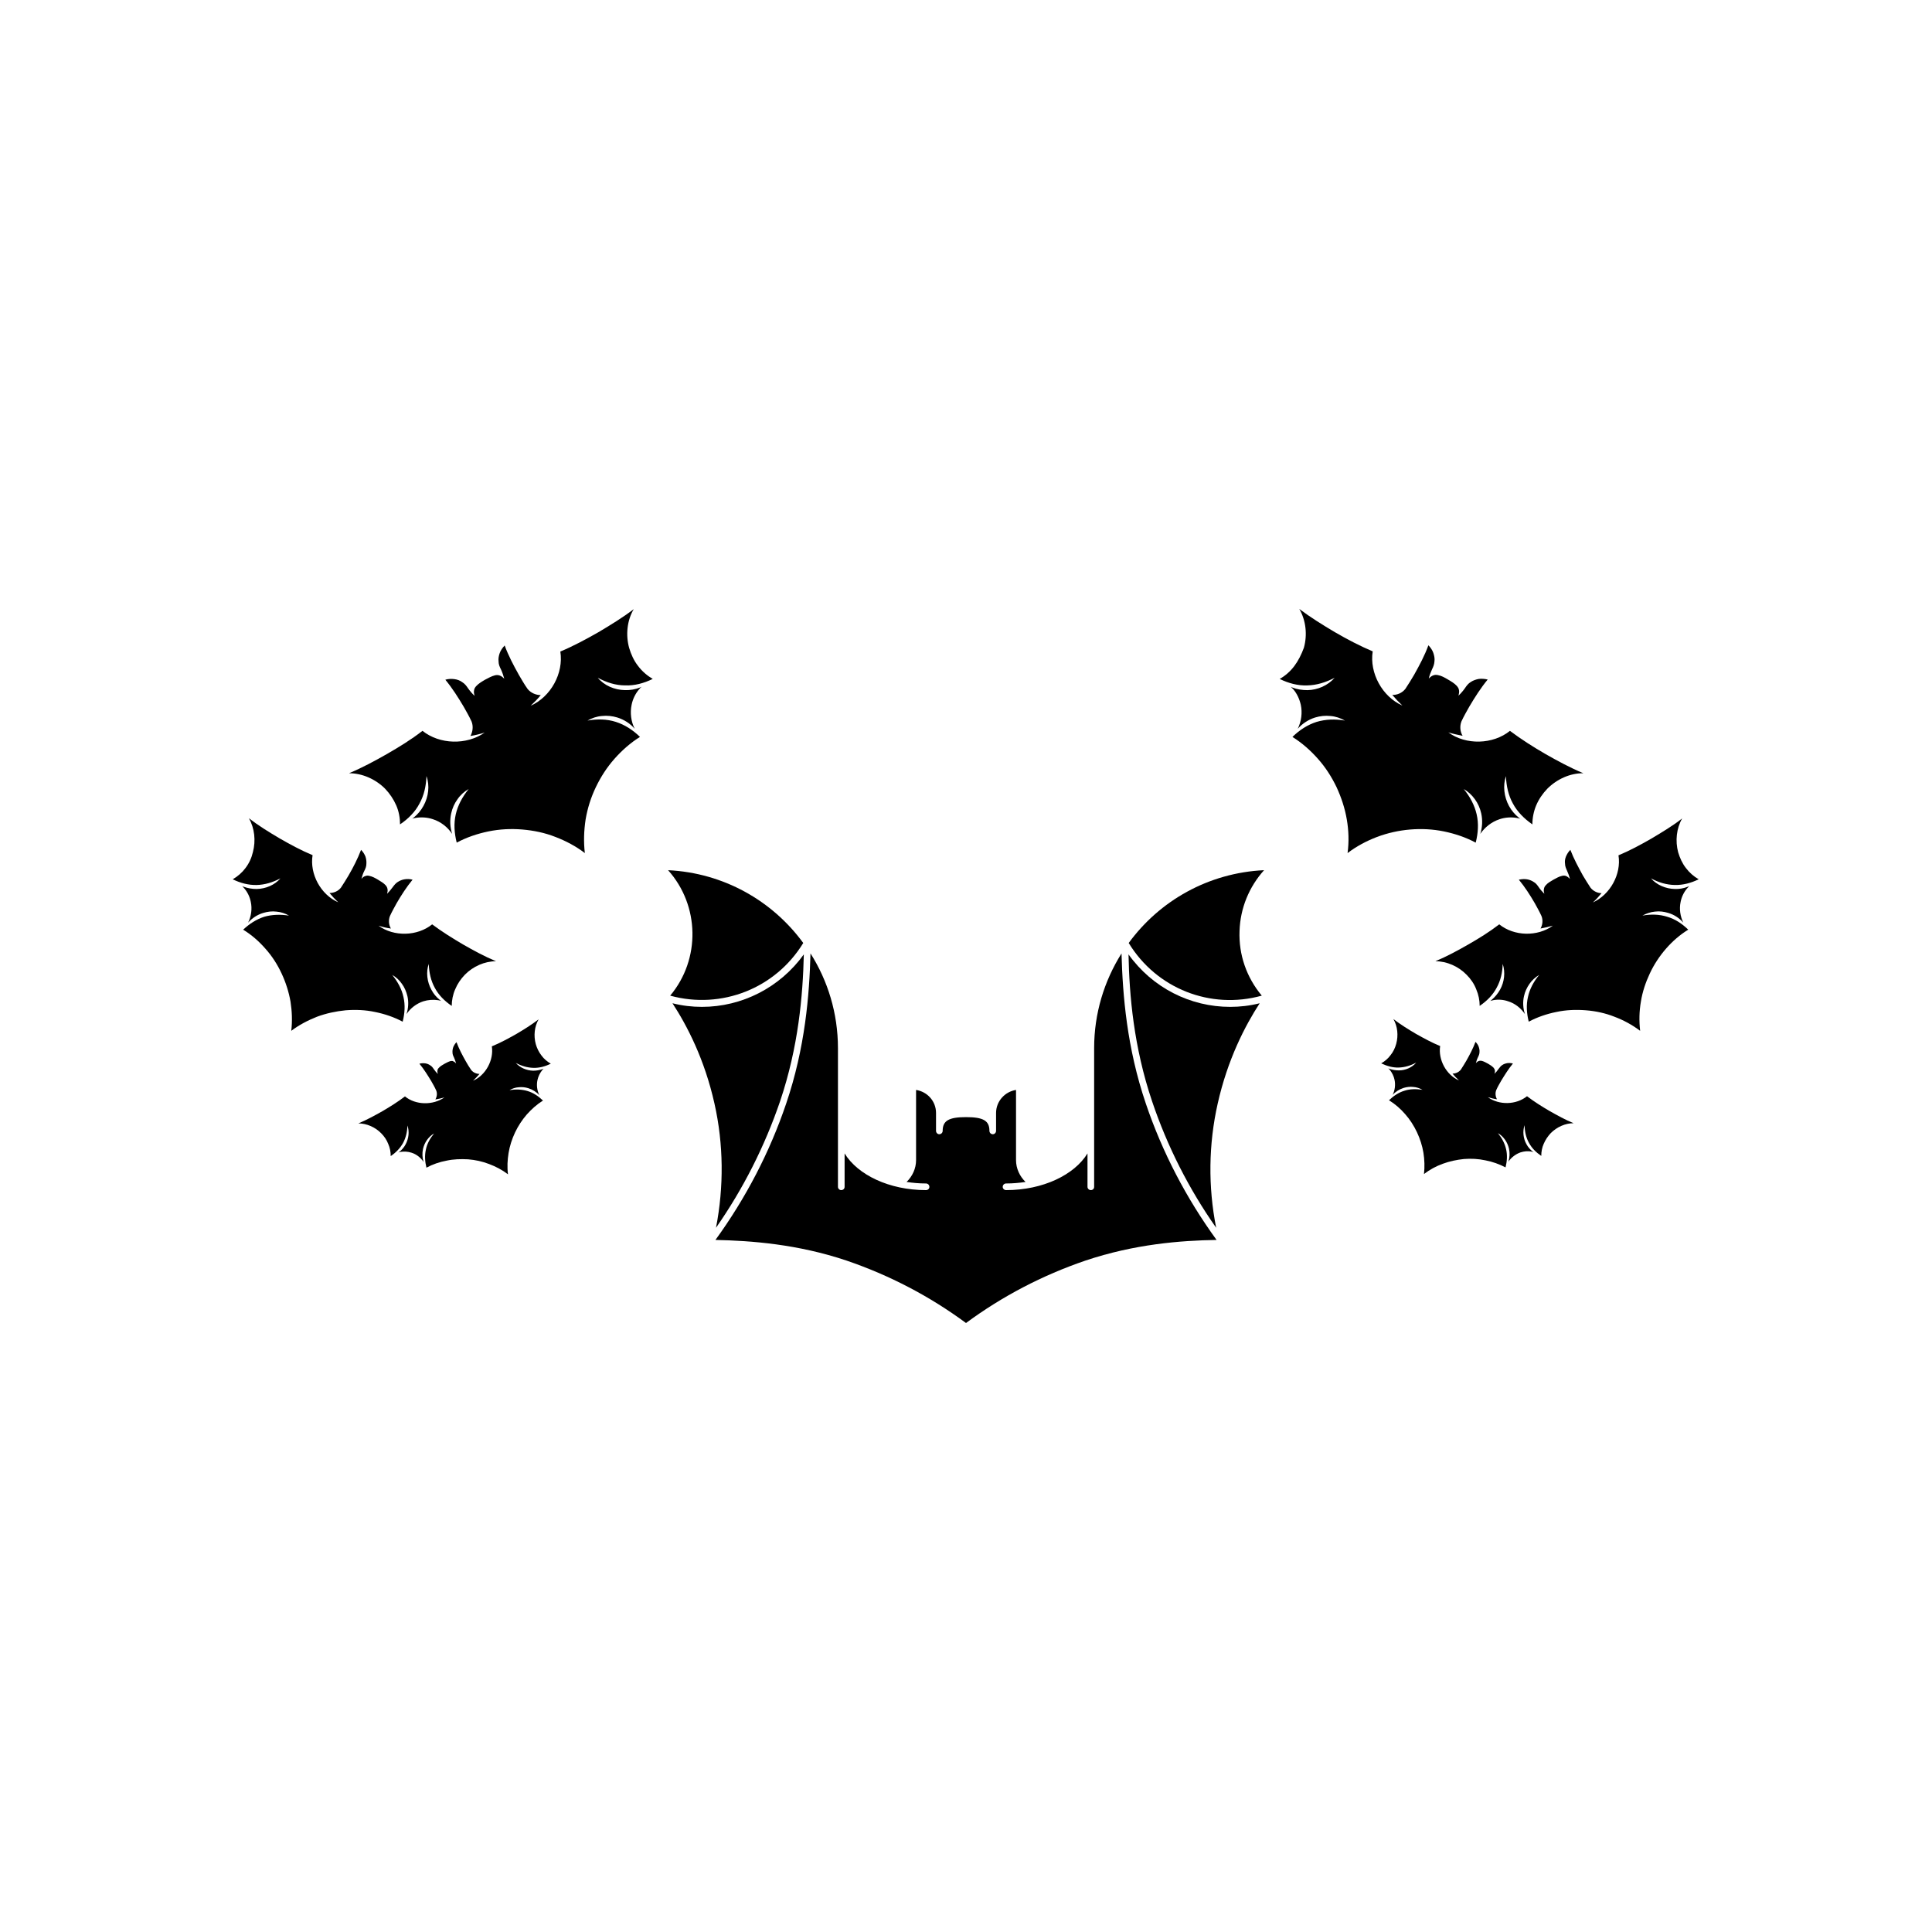 <?xml version="1.0" encoding="UTF-8"?>
<!-- Uploaded to: ICON Repo, www.iconrepo.com, Generator: ICON Repo Mixer Tools -->
<svg fill="#000000" width="800px" height="800px" version="1.1" viewBox="144 144 512 512" xmlns="http://www.w3.org/2000/svg">
 <g>
  <path d="m487.01 320.5c-1.059 1.41-2.367 2.57-3.879 3.426 2.367 1.16 4.836 1.812 7.305 1.715 2.519-0.051 4.887-0.805 7.254-2.016-1.762 2.016-4.484 3.223-7.203 3.273-1.359 0-2.769-0.203-4.031-0.707-0.152-0.051-0.25-0.102-0.402-0.203 0.203 0.203 0.402 0.453 0.656 0.656 1.008 1.16 1.664 2.621 2.016 4.133 0.453 2.117 0.152 4.383-0.805 6.348 1.211-1.359 2.82-2.418 4.586-2.973 1.309-0.402 2.719-0.555 4.082-0.402 1.359 0.102 2.672 0.555 3.828 1.211-2.621-0.453-5.141-0.352-7.508 0.352-2.367 0.754-4.484 2.117-6.398 3.981 2.519 1.562 4.785 3.578 6.75 5.793 2.016 2.266 3.629 4.785 4.938 7.508 1.258 2.719 2.215 5.594 2.719 8.566 0.504 2.922 0.605 5.945 0.203 8.918 2.367-1.812 5.039-3.223 7.809-4.281 2.82-1.059 5.793-1.715 8.766-1.965 3.023-0.25 5.996-0.102 8.969 0.504 2.922 0.605 5.793 1.562 8.414 2.973 0.656-2.57 0.805-5.09 0.25-7.508-0.555-2.418-1.762-4.684-3.426-6.699 1.16 0.656 2.168 1.613 2.973 2.719 0.805 1.109 1.359 2.367 1.664 3.727 0.402 1.812 0.301 3.727-0.25 5.441 1.211-1.762 2.973-3.176 5.09-3.879 1.461-0.504 3.074-0.605 4.586-0.352 0.301 0.051 0.605 0.152 0.906 0.203-0.102-0.102-0.25-0.152-0.352-0.25-1.059-0.855-1.965-1.914-2.621-3.125-1.309-2.418-1.664-5.391-0.805-7.91 0.102 2.672 0.656 5.141 1.863 7.305 1.16 2.168 2.973 3.981 5.141 5.492 0-1.715 0.352-3.477 1.008-5.039 0.707-1.664 1.715-3.125 2.973-4.434 2.519-2.519 6.047-4.133 9.523-4.082-3.477-1.461-6.75-3.223-10.027-5.09-3.223-1.863-6.398-3.879-9.422-6.144-4.484 3.629-11.688 3.828-16.324 0.402 1.258 0.402 2.519 0.656 3.777 0.906-0.656-1.109-0.805-2.519-0.301-3.828 0.656-1.41 1.359-2.621 2.066-3.879 1.461-2.469 3.023-4.938 4.887-7.203-0.855-0.203-1.664-0.25-2.418-0.152-0.754 0.152-1.461 0.402-2.066 0.805-0.656 0.402-1.059 0.906-1.562 1.664-0.504 0.707-1.059 1.359-1.715 1.965 0.152-0.504 0.25-1.008 0.152-1.461-0.051-0.453-0.301-0.805-0.605-1.16-0.605-0.656-1.461-1.16-2.316-1.664-0.855-0.504-1.715-1.008-2.621-1.16-0.402-0.102-0.855-0.102-1.258 0.051-0.453 0.152-0.805 0.453-1.211 0.855 0.203-0.855 0.504-1.664 0.855-2.418 0.402-0.805 0.605-1.41 0.656-2.168 0.102-0.707-0.051-1.461-0.301-2.215-0.25-0.707-0.707-1.41-1.309-2.016-1.008 2.769-2.367 5.289-3.777 7.809-0.754 1.258-1.461 2.469-2.316 3.727-0.855 1.109-2.215 1.664-3.477 1.613 0.805 0.957 1.715 1.914 2.672 2.82-5.289-2.316-8.766-8.613-7.859-14.359-3.477-1.461-6.801-3.223-10.027-5.09-3.223-1.914-6.398-3.879-9.422-6.144 1.762 3.023 2.168 6.852 1.211 10.277-0.668 1.816-1.477 3.43-2.531 4.84z"/>
  <path d="m565.5 379.24c-0.754-1.109-1.359-2.168-2.016-3.223-1.211-2.215-2.418-4.434-3.324-6.801-0.555 0.555-0.906 1.16-1.16 1.762-0.25 0.605-0.352 1.258-0.25 1.914 0 0.656 0.25 1.211 0.555 1.914 0.301 0.656 0.555 1.359 0.754 2.117-0.301-0.301-0.656-0.605-1.008-0.754-0.352-0.152-0.754-0.152-1.109-0.051-0.754 0.152-1.512 0.605-2.266 1.008-0.754 0.453-1.512 0.855-2.016 1.461-0.25 0.25-0.453 0.605-0.504 1.008-0.102 0.402 0 0.805 0.102 1.258-0.555-0.555-1.059-1.109-1.461-1.715-0.453-0.656-0.805-1.109-1.359-1.41-0.504-0.352-1.16-0.605-1.812-0.707-0.656-0.102-1.359-0.051-2.117 0.102 1.613 1.965 2.973 4.082 4.231 6.246 0.605 1.109 1.211 2.168 1.762 3.375 0.453 1.109 0.301 2.367-0.25 3.324 1.109-0.203 2.168-0.453 3.273-0.754-4.082 2.973-10.277 2.82-14.207-0.352-2.621 2.016-5.391 3.727-8.211 5.34-2.82 1.613-5.691 3.176-8.715 4.434 3.023 0 6.098 1.359 8.262 3.578 1.109 1.109 2.016 2.418 2.57 3.879 0.605 1.41 0.906 2.922 0.906 4.383 1.914-1.309 3.477-2.871 4.484-4.785 1.059-1.914 1.562-4.031 1.613-6.348 0.754 2.215 0.453 4.785-0.707 6.852-0.605 1.059-1.359 1.965-2.266 2.719-0.102 0.102-0.203 0.152-0.301 0.25 0.25-0.051 0.504-0.152 0.754-0.203 1.309-0.25 2.719-0.152 3.981 0.301 1.812 0.555 3.375 1.812 4.434 3.375-0.504-1.512-0.605-3.176-0.25-4.734 0.25-1.16 0.754-2.266 1.461-3.273 0.656-0.957 1.562-1.762 2.57-2.367-1.461 1.762-2.519 3.727-2.973 5.844-0.504 2.117-0.352 4.332 0.203 6.551 2.266-1.211 4.785-2.066 7.305-2.57 2.57-0.555 5.188-0.656 7.809-0.453s5.188 0.754 7.609 1.715c2.418 0.906 4.734 2.168 6.801 3.727-0.301-2.57-0.25-5.188 0.203-7.758 0.402-2.57 1.258-5.09 2.367-7.457 1.109-2.367 2.57-4.586 4.281-6.551 1.715-1.965 3.68-3.68 5.894-5.039-1.664-1.613-3.477-2.82-5.594-3.426-2.066-0.656-4.281-0.707-6.551-0.301 1.008-0.555 2.168-0.957 3.324-1.059 1.211-0.152 2.367 0 3.527 0.352 1.562 0.453 2.922 1.359 3.981 2.57-0.805-1.664-1.109-3.629-0.707-5.492 0.25-1.309 0.855-2.57 1.715-3.578 0.203-0.203 0.352-0.402 0.555-0.605-0.102 0.051-0.25 0.102-0.352 0.152-1.109 0.453-2.316 0.656-3.477 0.605-2.367-0.051-4.785-1.059-6.297-2.82 2.016 1.109 4.133 1.715 6.297 1.762 2.168 0.051 4.281-0.504 6.348-1.512-1.309-0.754-2.469-1.762-3.375-2.973-0.957-1.211-1.613-2.672-2.066-4.18-0.805-3.023-0.453-6.348 1.059-8.969-2.57 2.016-5.391 3.68-8.16 5.34-2.82 1.613-5.691 3.176-8.715 4.434 0.805 4.988-2.215 10.43-6.801 12.496 0.855-0.754 1.613-1.613 2.316-2.469-1.016 0.004-2.176-0.5-2.93-1.457z"/>
  <path d="m549.18 446.85c0.754 1.41 1.863 2.519 3.273 3.477 0-1.109 0.203-2.215 0.656-3.223 0.453-1.059 1.109-2.016 1.863-2.82 1.613-1.613 3.828-2.621 6.047-2.621-2.215-0.906-4.281-2.066-6.348-3.223-2.066-1.211-4.082-2.469-5.996-3.93-2.871 2.316-7.406 2.418-10.379 0.25 0.805 0.25 1.613 0.453 2.418 0.555-0.402-0.707-0.504-1.613-0.203-2.418 0.402-0.906 0.855-1.664 1.309-2.469 0.957-1.562 1.914-3.125 3.125-4.586-0.555-0.152-1.059-0.152-1.512-0.102-0.504 0.102-0.957 0.25-1.309 0.504-0.402 0.25-0.656 0.605-1.008 1.059-0.301 0.453-0.656 0.855-1.059 1.258 0.102-0.301 0.152-0.656 0.102-0.906-0.051-0.301-0.203-0.504-0.352-0.707-0.402-0.402-0.906-0.754-1.461-1.059-0.555-0.301-1.109-0.605-1.664-0.754-0.25-0.051-0.555-0.051-0.805 0.051-0.301 0.102-0.504 0.301-0.754 0.555 0.152-0.555 0.301-1.059 0.555-1.562 0.25-0.504 0.402-0.906 0.402-1.359 0.051-0.453-0.051-0.957-0.203-1.41s-0.453-0.906-0.855-1.309c-0.656 1.762-1.512 3.375-2.418 4.988-0.504 0.805-0.906 1.562-1.461 2.367-0.555 0.707-1.41 1.059-2.215 1.059 0.504 0.605 1.059 1.211 1.715 1.812-3.375-1.461-5.543-5.492-4.988-9.117-2.215-0.906-4.332-2.066-6.398-3.223-2.066-1.211-4.082-2.469-5.996-3.93 1.109 1.914 1.359 4.332 0.754 6.551-0.301 1.109-0.805 2.168-1.512 3.023-0.656 0.906-1.512 1.613-2.469 2.168 1.512 0.707 3.074 1.16 4.637 1.109 1.613-0.051 3.125-0.504 4.637-1.309-1.109 1.309-2.871 2.066-4.586 2.066-0.855 0-1.762-0.152-2.57-0.453-0.102-0.051-0.152-0.051-0.25-0.102 0.152 0.152 0.25 0.25 0.402 0.402 0.605 0.754 1.059 1.664 1.258 2.621 0.301 1.359 0.102 2.82-0.504 4.031 0.754-0.855 1.812-1.512 2.922-1.863 0.855-0.25 1.715-0.352 2.57-0.25 0.855 0.051 1.715 0.352 2.418 0.754-1.664-0.25-3.273-0.25-4.785 0.25-1.512 0.453-2.871 1.359-4.082 2.519 1.613 1.008 3.074 2.266 4.281 3.68 1.258 1.41 2.316 3.074 3.125 4.785 0.805 1.715 1.41 3.578 1.715 5.441 0.301 1.863 0.352 3.777 0.152 5.644 1.512-1.16 3.176-2.066 4.988-2.719 1.762-0.656 3.68-1.059 5.594-1.258 1.914-0.152 3.828-0.051 5.691 0.352 1.863 0.352 3.68 1.008 5.34 1.863 0.402-1.613 0.504-3.223 0.152-4.785-0.352-1.562-1.109-2.973-2.168-4.281 0.707 0.402 1.359 1.008 1.863 1.715 0.504 0.707 0.855 1.512 1.059 2.367 0.25 1.16 0.203 2.367-0.152 3.477 0.754-1.109 1.914-2.016 3.223-2.469 0.957-0.301 1.965-0.402 2.922-0.203 0.203 0.051 0.402 0.102 0.555 0.152-0.102-0.051-0.152-0.102-0.25-0.152-0.707-0.555-1.258-1.211-1.664-1.965-0.855-1.512-1.059-3.426-0.504-5.039 0.047 1.746 0.402 3.309 1.156 4.668z"/>
  <path d="m255.96 337.68c-2.973 2.316-6.195 4.281-9.422 6.144-3.273 1.863-6.551 3.629-10.027 5.09 3.477 0 7.004 1.562 9.523 4.082 1.258 1.309 2.266 2.82 2.973 4.434 0.707 1.613 1.008 3.375 1.008 5.039 2.168-1.461 3.981-3.273 5.141-5.492 1.211-2.168 1.762-4.637 1.863-7.305 0.906 2.519 0.555 5.492-0.805 7.91-0.656 1.211-1.562 2.266-2.621 3.125-0.102 0.102-0.25 0.152-0.352 0.25 0.301-0.102 0.605-0.152 0.906-0.203 1.512-0.25 3.125-0.152 4.586 0.352 2.066 0.656 3.879 2.066 5.09 3.879-0.555-1.762-0.656-3.629-0.25-5.441 0.301-1.359 0.855-2.621 1.664-3.727 0.754-1.109 1.812-2.066 2.973-2.719-1.664 2.066-2.871 4.281-3.426 6.699-0.555 2.418-0.402 4.938 0.25 7.508 2.621-1.41 5.492-2.367 8.414-2.973 2.973-0.605 5.945-0.754 8.969-0.504 2.973 0.25 5.945 0.855 8.766 1.965 2.769 1.059 5.441 2.469 7.809 4.281-0.352-2.922-0.25-5.945 0.203-8.918 0.504-2.973 1.41-5.844 2.719-8.566 1.309-2.719 2.922-5.238 4.938-7.508 1.965-2.215 4.231-4.231 6.75-5.793-1.914-1.863-4.031-3.223-6.398-3.981-2.367-0.754-4.887-0.805-7.508-0.352 1.16-0.656 2.469-1.109 3.828-1.211 1.359-0.152 2.769 0 4.082 0.402 1.762 0.555 3.375 1.562 4.586 2.973-0.957-1.914-1.258-4.18-0.805-6.348 0.301-1.512 1.008-2.973 2.016-4.133 0.203-0.25 0.402-0.453 0.656-0.656-0.152 0.051-0.25 0.152-0.402 0.203-1.258 0.504-2.672 0.754-4.031 0.707-2.769-0.051-5.492-1.211-7.203-3.273 2.367 1.258 4.734 2.016 7.254 2.016 2.469 0.102 4.938-0.555 7.305-1.715-1.461-0.855-2.82-2.016-3.879-3.426-1.109-1.41-1.863-3.074-2.367-4.785-0.957-3.426-0.555-7.305 1.211-10.277-2.973 2.266-6.195 4.231-9.422 6.144-3.273 1.863-6.551 3.629-10.027 5.09 0.906 5.742-2.519 11.992-7.859 14.359 0.957-0.906 1.863-1.812 2.672-2.82-1.258 0-2.621-0.555-3.477-1.613-0.906-1.258-1.562-2.469-2.316-3.727-1.41-2.519-2.769-5.09-3.777-7.809-0.605 0.656-1.059 1.309-1.309 2.016-0.25 0.707-0.402 1.461-0.301 2.215 0 0.754 0.25 1.359 0.656 2.168 0.352 0.754 0.605 1.562 0.855 2.418-0.352-0.352-0.754-0.707-1.211-0.855-0.402-0.152-0.855-0.152-1.258-0.051-0.855 0.203-1.762 0.707-2.621 1.16-0.855 0.504-1.715 1.008-2.316 1.664-0.301 0.301-0.555 0.707-0.605 1.16-0.102 0.453 0 0.957 0.152 1.461-0.656-0.605-1.211-1.258-1.715-1.965-0.504-0.754-0.906-1.258-1.562-1.664-0.605-0.453-1.309-0.707-2.066-0.805-0.754-0.102-1.562-0.102-2.418 0.152 1.863 2.266 3.426 4.734 4.887 7.203 0.707 1.258 1.41 2.469 2.066 3.879 0.504 1.309 0.301 2.719-0.301 3.828 1.258-0.203 2.519-0.504 3.777-0.906-4.801 3.375-11.957 3.172-16.488-0.457z"/>
  <path d="m209.05 374.05c-0.906 1.211-2.066 2.215-3.375 2.973 2.066 1.008 4.18 1.562 6.348 1.512 2.168-0.051 4.281-0.707 6.297-1.762-1.512 1.762-3.879 2.769-6.297 2.82-1.211 0-2.367-0.203-3.477-0.605-0.102-0.051-0.25-0.102-0.352-0.152 0.203 0.203 0.352 0.402 0.555 0.605 0.855 1.008 1.461 2.266 1.715 3.578 0.402 1.863 0.102 3.828-0.707 5.492 1.059-1.211 2.469-2.117 3.981-2.57 1.16-0.352 2.367-0.504 3.527-0.352 1.16 0.102 2.316 0.453 3.324 1.059-2.266-0.352-4.484-0.301-6.551 0.301-2.066 0.656-3.93 1.863-5.594 3.426 2.215 1.359 4.18 3.074 5.894 5.039 1.762 1.965 3.176 4.18 4.281 6.551 1.109 2.367 1.914 4.887 2.367 7.457 0.402 2.57 0.504 5.188 0.203 7.758 2.066-1.562 4.383-2.769 6.801-3.727 2.418-0.906 5.039-1.461 7.609-1.715 2.621-0.203 5.238-0.102 7.809 0.453 2.519 0.504 5.039 1.359 7.305 2.57 0.555-2.215 0.707-4.434 0.203-6.551-0.453-2.117-1.512-4.031-2.973-5.844 1.008 0.555 1.914 1.41 2.57 2.367 0.707 0.957 1.16 2.066 1.461 3.273 0.352 1.562 0.25 3.223-0.25 4.734 1.059-1.562 2.621-2.769 4.434-3.375 1.258-0.402 2.672-0.504 3.981-0.301 0.25 0.051 0.504 0.102 0.754 0.203-0.102-0.102-0.203-0.152-0.301-0.25-0.957-0.754-1.715-1.664-2.266-2.719-1.16-2.117-1.461-4.684-0.707-6.852 0.102 2.316 0.555 4.434 1.613 6.348 1.008 1.914 2.57 3.477 4.484 4.785 0-1.461 0.301-3.023 0.906-4.383 0.605-1.461 1.461-2.719 2.57-3.879 2.168-2.215 5.238-3.578 8.262-3.578-3.023-1.258-5.894-2.82-8.715-4.434-2.82-1.664-5.594-3.375-8.211-5.34-3.93 3.176-10.176 3.324-14.207 0.352 1.109 0.352 2.168 0.605 3.273 0.754-0.555-0.957-0.707-2.168-0.25-3.324 0.555-1.211 1.16-2.266 1.762-3.375 1.258-2.168 2.621-4.281 4.231-6.246-0.754-0.203-1.461-0.203-2.117-0.102-0.656 0.102-1.258 0.352-1.812 0.707-0.555 0.352-0.906 0.805-1.359 1.41-0.453 0.605-0.906 1.16-1.461 1.715 0.102-0.453 0.203-0.855 0.102-1.258-0.051-0.402-0.25-0.707-0.504-1.008-0.504-0.555-1.258-1.008-2.016-1.461-0.754-0.453-1.512-0.855-2.266-1.008-0.352-0.102-0.754-0.102-1.109 0.051-0.402 0.102-0.707 0.402-1.008 0.754 0.203-0.754 0.402-1.461 0.754-2.117 0.352-0.707 0.555-1.211 0.555-1.914 0.051-0.656-0.051-1.309-0.25-1.914-0.25-0.605-0.605-1.211-1.16-1.762-0.906 2.367-2.066 4.637-3.324 6.801-0.656 1.059-1.258 2.117-2.016 3.223-0.754 0.957-1.914 1.41-3.023 1.41 0.707 0.855 1.461 1.664 2.316 2.469-4.637-2.016-7.609-7.508-6.801-12.496-3.023-1.258-5.894-2.82-8.715-4.434-2.82-1.664-5.594-3.375-8.16-5.34 1.512 2.621 1.863 5.945 1.059 8.969-0.359 1.559-1.016 2.969-1.973 4.227z"/>
  <path d="m251.32 434.56c-1.914 1.461-3.93 2.719-5.996 3.93-2.066 1.16-4.18 2.316-6.348 3.223 2.215 0 4.484 1.008 6.047 2.621 0.805 0.805 1.461 1.762 1.863 2.82 0.453 1.008 0.656 2.117 0.656 3.223 1.41-0.957 2.519-2.117 3.273-3.477 0.754-1.41 1.109-2.973 1.16-4.637 0.555 1.613 0.352 3.477-0.504 5.039-0.402 0.754-1.008 1.461-1.664 1.965-0.051 0.051-0.152 0.102-0.25 0.152 0.203-0.051 0.352-0.102 0.555-0.152 0.957-0.152 1.965-0.102 2.922 0.203 1.309 0.402 2.469 1.309 3.223 2.469-0.352-1.109-0.402-2.316-0.152-3.477 0.203-0.855 0.555-1.664 1.059-2.367 0.504-0.707 1.16-1.309 1.863-1.715-1.059 1.309-1.863 2.719-2.168 4.281-0.352 1.562-0.25 3.176 0.152 4.785 1.664-0.906 3.477-1.512 5.34-1.863 1.863-0.402 3.777-0.453 5.691-0.352 1.914 0.152 3.777 0.555 5.594 1.258 1.762 0.656 3.477 1.562 4.988 2.719-0.25-1.863-0.152-3.777 0.152-5.644 0.301-1.863 0.906-3.727 1.715-5.441 0.805-1.715 1.863-3.324 3.125-4.785 1.258-1.41 2.672-2.672 4.281-3.68-1.211-1.16-2.57-2.066-4.082-2.519-1.512-0.453-3.125-0.504-4.785-0.25 0.707-0.402 1.562-0.707 2.418-0.754 0.855-0.102 1.762 0 2.57 0.25 1.109 0.352 2.168 1.008 2.922 1.863-0.605-1.211-0.805-2.672-0.504-4.031 0.203-0.957 0.656-1.863 1.258-2.621 0.152-0.152 0.25-0.301 0.402-0.402-0.102 0.051-0.152 0.102-0.25 0.102-0.805 0.301-1.664 0.453-2.57 0.453-1.762-0.051-3.477-0.805-4.586-2.066 1.512 0.805 3.023 1.258 4.637 1.309 1.562 0.051 3.125-0.352 4.637-1.109-0.957-0.555-1.812-1.258-2.469-2.168-0.707-0.906-1.211-1.965-1.512-3.023-0.605-2.215-0.352-4.637 0.754-6.551-1.914 1.461-3.93 2.719-5.996 3.93-2.066 1.16-4.18 2.316-6.398 3.223 0.555 3.629-1.613 7.656-4.988 9.117 0.605-0.555 1.16-1.16 1.715-1.812-0.805 0-1.664-0.352-2.215-1.059-0.555-0.805-1.008-1.562-1.461-2.367-0.906-1.613-1.762-3.223-2.418-4.988-0.402 0.402-0.656 0.855-0.855 1.309-0.152 0.453-0.25 0.957-0.203 1.41 0 0.504 0.152 0.855 0.402 1.359 0.203 0.504 0.402 1.008 0.555 1.562-0.25-0.25-0.453-0.453-0.754-0.555-0.156-0.129-0.406-0.129-0.711-0.078-0.555 0.152-1.109 0.453-1.664 0.754-0.555 0.301-1.109 0.656-1.461 1.059-0.203 0.203-0.352 0.453-0.352 0.707-0.051 0.301 0 0.605 0.102 0.906-0.402-0.402-0.754-0.805-1.059-1.258-0.301-0.453-0.555-0.805-1.008-1.059-0.352-0.25-0.855-0.453-1.309-0.504-0.453-0.051-1.008-0.051-1.512 0.102 1.211 1.461 2.168 3.023 3.125 4.586 0.453 0.805 0.906 1.562 1.309 2.469 0.352 0.805 0.203 1.715-0.203 2.418 0.805-0.152 1.613-0.301 2.418-0.555-3.07 2.164-7.656 2.066-10.477-0.254z"/>
  <path d="m443.12 393.9c7.356 12.09 21.664 17.734 35.266 13.957-4.031-4.836-6.144-10.832-5.894-17.18 0.203-5.996 2.519-11.637 6.5-16.07-14.762 0.703-27.711 8.109-35.871 19.293z"/>
  <path d="m449.32 435.87c4.031 11.941 9.723 23.176 16.977 33.504-2.168-10.883-2.016-22.168 0.402-32.898 2.621-11.688 7.254-20.656 11.133-26.602-2.621 0.656-5.238 0.957-7.809 0.957-10.578 0-20.605-5.039-26.953-13.906 0.207 10.832 1.363 24.484 6.25 38.945z"/>
  <path d="m358.79 396.67c-0.301 11.035-1.41 24.988-6.449 39.801-4.383 12.949-10.73 25.09-18.742 36.125 9.523 0.203 21.766 1.109 34.812 5.492 11.336 3.879 21.965 9.422 31.59 16.523 9.621-7.106 20.254-12.645 31.59-16.523 13.047-4.383 25.242-5.34 34.812-5.492-8.012-11.035-14.359-23.176-18.742-36.125-5.039-14.812-6.144-28.766-6.449-39.801-4.586 7.305-7.254 15.871-7.254 25.09v36.777c0 0.504-0.402 0.855-0.855 0.855-0.504 0-0.906-0.402-0.906-0.855v-8.867c-3.477 5.691-11.84 9.723-21.562 9.723-0.504 0-0.906-0.402-0.906-0.855 0-0.504 0.402-0.906 0.906-0.906 1.762 0 3.477-0.152 5.141-0.402-1.562-1.512-2.519-3.578-2.519-5.793v-18.59c-2.973 0.453-5.289 3.023-5.289 6.098v4.734c0 0.504-0.402 0.906-0.855 0.906-0.504 0-0.906-0.402-0.906-0.906 0-2.672-1.613-3.629-6.195-3.629-4.586 0-6.195 0.957-6.195 3.629 0 0.504-0.402 0.906-0.906 0.906-0.453 0-0.855-0.402-0.855-0.906v-4.734c0-3.125-2.316-5.644-5.289-6.098v18.59c0 2.215-0.957 4.281-2.519 5.793 1.664 0.25 3.375 0.402 5.141 0.402 0.504 0 0.906 0.402 0.906 0.906 0 0.504-0.402 0.855-0.906 0.855-9.723 0-18.086-4.031-21.562-9.723v8.867c0 0.504-0.402 0.855-0.906 0.855-0.453 0-0.855-0.402-0.855-0.855v-36.777c-0.012-9.27-2.684-17.832-7.269-25.09z"/>
  <path d="m321.05 374.61c8.363 9.32 8.664 23.578 0.555 33.25 13.602 3.727 27.91-1.914 35.266-13.957-8.16-11.18-21.109-18.586-35.82-19.293z"/>
  <path d="m330.02 410.83c-2.621 0-5.188-0.301-7.809-0.957 3.879 5.945 8.516 14.863 11.133 26.602 2.418 10.73 2.519 22.016 0.402 32.898 7.203-10.328 12.898-21.562 16.977-33.504 4.887-14.461 6.047-28.113 6.297-38.945-6.344 8.816-16.422 13.906-27 13.906z"/>
 </g>
</svg>